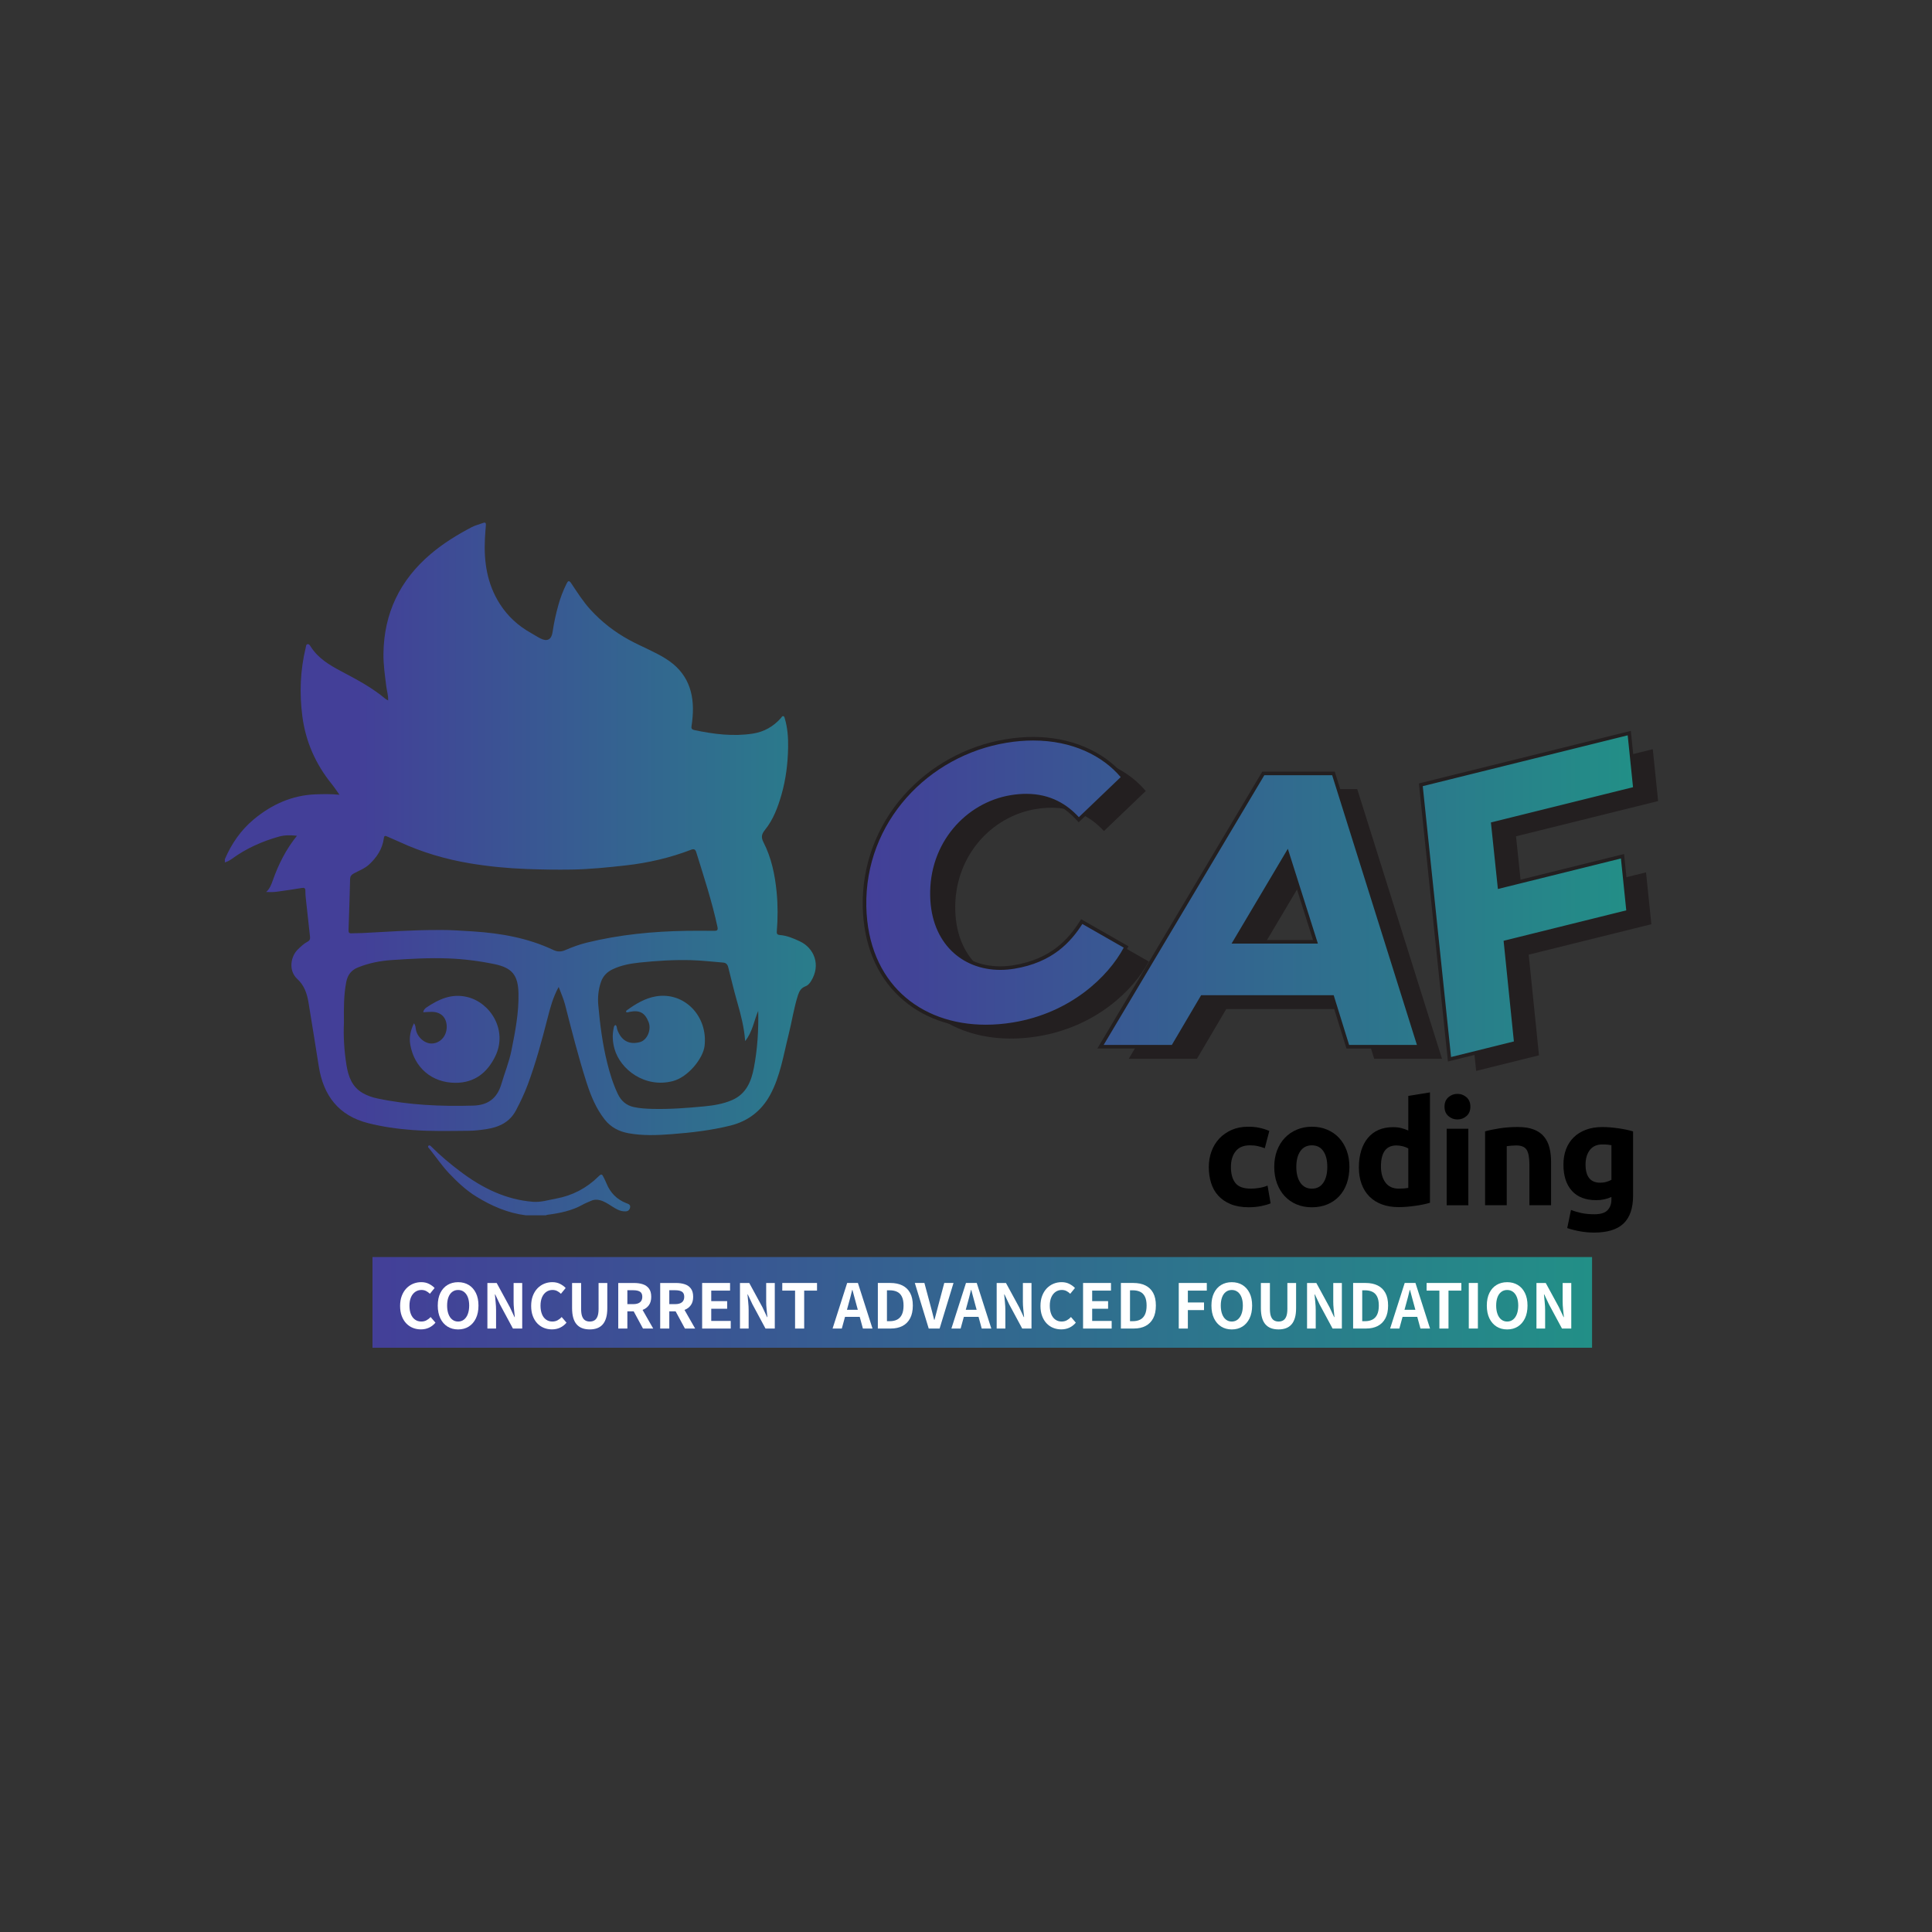 <svg xmlns="http://www.w3.org/2000/svg" xmlns:xlink="http://www.w3.org/1999/xlink" id="Layer_1" x="0px" y="0px" viewBox="0 0 1080 1080" style="enable-background:new 0 0 1080 1080;" xml:space="preserve"><rect x="0" y="0" width="1080" height="1080" fill="#333333" stroke="none"/><style type="text/css">	.st0{fill:url(#SVGID_1_);}	.st1{fill:#FFFFFF;}	.st2{fill:#231F20;}	.st3{fill:url(#SVGID_00000038402442344941083960000007632134840142761367_);}	.st4{fill:url(#SVGID_00000111152715504453064380000012556523771443144873_);}</style><g>	<linearGradient id="SVGID_1_" gradientUnits="userSpaceOnUse" x1="208.215" y1="728.043" x2="889.965" y2="728.043">		<stop offset="0" style="stop-color:#433F98"></stop>		<stop offset="1" style="stop-color:#228F87"></stop>	</linearGradient>	<rect x="208.22" y="702.7" class="st0" width="681.75" height="50.69"></rect>	<g>		<path class="st1" d="M238.43,738.04c-0.86,0.47-1.84,0.7-2.94,0.7c-1.33,0-2.49-0.35-3.49-1.07c-1-0.71-1.76-1.72-2.3-3.04   c-0.54-1.32-0.81-2.91-0.81-4.76c0-1.83,0.29-3.4,0.86-4.71c0.57-1.31,1.37-2.31,2.39-3.01c1.02-0.7,2.17-1.05,3.45-1.05   c0.96,0,1.83,0.19,2.6,0.58c0.77,0.39,1.47,0.91,2.11,1.55l2.65-3.23c-0.8-0.87-1.84-1.63-3.11-2.29   c-1.27-0.65-2.72-0.98-4.35-0.98c-1.6,0-3.12,0.3-4.56,0.89c-1.43,0.6-2.69,1.47-3.78,2.61c-1.09,1.15-1.94,2.54-2.56,4.18   c-0.62,1.64-0.93,3.51-0.93,5.62c0,2.11,0.3,3.98,0.91,5.6c0.61,1.63,1.44,3,2.51,4.13c1.07,1.12,2.3,1.97,3.7,2.53   c1.4,0.56,2.9,0.84,4.5,0.84c1.67,0,3.19-0.32,4.54-0.95c1.35-0.63,2.56-1.56,3.61-2.8l-2.72-3.16   C240.06,736.97,239.29,737.57,238.43,738.04z"></path>		<path class="st1" d="M262.04,718.31c-1.7-1.04-3.68-1.56-5.95-1.56c-2.25,0-4.22,0.52-5.93,1.55c-1.71,1.03-3.04,2.52-4.01,4.47   c-0.96,1.95-1.44,4.3-1.44,7.05c0,2.77,0.48,5.16,1.44,7.15c0.96,1.99,2.3,3.52,4.01,4.59c1.71,1.07,3.68,1.6,5.93,1.6   c2.27,0,4.25-0.53,5.95-1.6c1.7-1.07,3.03-2.6,3.99-4.59c0.96-1.99,1.44-4.38,1.44-7.15c0-2.75-0.48-5.09-1.44-7.03   C265.06,720.84,263.73,719.35,262.04,718.31z M261.52,734.54c-0.5,1.34-1.22,2.38-2.15,3.11c-0.93,0.73-2.02,1.1-3.28,1.1   c-1.26,0-2.36-0.37-3.28-1.1c-0.93-0.73-1.64-1.77-2.13-3.11c-0.49-1.34-0.74-2.92-0.74-4.73c0-1.81,0.25-3.36,0.74-4.66   c0.49-1.29,1.2-2.29,2.13-2.99c0.93-0.7,2.02-1.05,3.28-1.05c1.26,0,2.35,0.35,3.28,1.05c0.93,0.7,1.64,1.7,2.15,2.99   c0.5,1.3,0.76,2.85,0.76,4.66C262.28,731.62,262.02,733.2,261.52,734.54z"></path>		<path class="st1" d="M287.1,727.37c0,1.44,0.08,2.96,0.24,4.54c0.16,1.58,0.31,3.04,0.45,4.37h-0.17l-2.58-5.5l-7.39-13.58h-5.19   v25.47h4.85v-10.21c0-1.47-0.08-2.97-0.24-4.5c-0.16-1.54-0.3-2.99-0.41-4.37h0.17l2.58,5.47l7.32,13.61h5.19v-25.47h-4.81V727.37   z"></path>		<path class="st1" d="M311.69,738.04c-0.86,0.47-1.84,0.7-2.94,0.7c-1.33,0-2.49-0.35-3.49-1.07c-1-0.71-1.77-1.72-2.3-3.04   c-0.54-1.32-0.81-2.91-0.81-4.76c0-1.83,0.29-3.4,0.86-4.71c0.57-1.31,1.37-2.31,2.39-3.01c1.02-0.7,2.17-1.05,3.45-1.05   c0.96,0,1.83,0.19,2.6,0.58c0.77,0.39,1.47,0.91,2.11,1.55l2.65-3.23c-0.8-0.87-1.84-1.63-3.11-2.29   c-1.27-0.65-2.72-0.98-4.35-0.98c-1.6,0-3.12,0.3-4.56,0.89c-1.43,0.6-2.69,1.47-3.78,2.61c-1.09,1.15-1.94,2.54-2.56,4.18   c-0.62,1.64-0.93,3.51-0.93,5.62c0,2.11,0.3,3.98,0.91,5.6c0.61,1.63,1.44,3,2.51,4.13c1.07,1.12,2.3,1.97,3.7,2.53   c1.4,0.56,2.9,0.84,4.5,0.84c1.67,0,3.19-0.32,4.54-0.95c1.35-0.63,2.56-1.56,3.61-2.8l-2.72-3.16   C313.32,736.97,312.55,737.57,311.69,738.04z"></path>		<path class="st1" d="M334.61,731.67c0,1.77-0.2,3.16-0.6,4.19c-0.4,1.03-0.97,1.77-1.7,2.22c-0.73,0.45-1.6,0.67-2.61,0.67   c-1.01,0-1.87-0.22-2.6-0.67c-0.72-0.45-1.28-1.19-1.67-2.22c-0.39-1.03-0.58-2.43-0.58-4.19v-14.47h-5.05v14.03   c0,2.11,0.22,3.92,0.65,5.43c0.44,1.51,1.08,2.75,1.94,3.71c0.86,0.96,1.9,1.67,3.11,2.11c1.21,0.45,2.61,0.67,4.19,0.67   c1.54,0,2.91-0.22,4.13-0.67c1.21-0.45,2.25-1.15,3.09-2.11c0.85-0.96,1.49-2.2,1.93-3.71c0.44-1.51,0.65-3.32,0.65-5.43v-14.03   h-4.88V731.67z"></path>		<path class="st1" d="M359.33,732.2c1.44-0.56,2.59-1.44,3.44-2.65c0.85-1.2,1.27-2.75,1.27-4.62c0-1.95-0.42-3.49-1.27-4.62   c-0.85-1.14-1.99-1.94-3.44-2.41c-1.44-0.47-3.07-0.7-4.88-0.7h-8.84v25.47h5.09v-9.63h3.53l5.21,9.63h5.71l-5.95-10.42   C359.23,732.23,359.28,732.22,359.33,732.2z M350.7,721.25h3.3c1.65,0,2.9,0.27,3.76,0.81c0.86,0.54,1.29,1.5,1.29,2.87   c0,1.35-0.43,2.37-1.29,3.06c-0.86,0.69-2.11,1.03-3.76,1.03h-3.3V721.25z"></path>		<path class="st1" d="M382.77,732.2c1.44-0.56,2.59-1.44,3.44-2.65c0.85-1.2,1.27-2.75,1.27-4.62c0-1.95-0.42-3.49-1.27-4.62   c-0.85-1.14-1.99-1.94-3.44-2.41c-1.44-0.47-3.07-0.7-4.88-0.7h-8.84v25.47h5.09v-9.63h3.53l5.21,9.63h5.71l-5.95-10.42   C382.68,732.23,382.73,732.22,382.77,732.2z M374.14,721.25h3.3c1.65,0,2.91,0.27,3.76,0.81c0.86,0.54,1.29,1.5,1.29,2.87   c0,1.35-0.43,2.37-1.29,3.06c-0.86,0.69-2.11,1.03-3.76,1.03h-3.3V721.25z"></path>		<polygon class="st1" points="397.59,731.6 406.49,731.6 406.49,727.34 397.59,727.34 397.59,721.46 408.11,721.46 408.11,717.19    392.5,717.19 392.5,742.67 408.49,742.67 408.49,738.41 397.59,738.41   "></polygon>		<path class="st1" d="M428.29,727.37c0,1.44,0.08,2.96,0.24,4.54c0.16,1.58,0.31,3.04,0.45,4.37h-0.17l-2.58-5.5l-7.39-13.58h-5.19   v25.47h4.85v-10.21c0-1.47-0.08-2.97-0.24-4.5c-0.16-1.54-0.3-2.99-0.41-4.37h0.17l2.58,5.47l7.32,13.61h5.19v-25.47h-4.81V727.37   z"></path>		<polygon class="st1" points="437.3,721.46 444.45,721.46 444.45,742.67 449.54,742.67 449.54,721.46 456.72,721.46 456.72,717.19    437.3,717.19   "></polygon>		<path class="st1" d="M473.57,717.19l-8.15,25.47h5.16l1.79-6.53h8.22l1.78,6.53h5.36l-8.15-25.47H473.57z M473.45,732.18   l0.76-2.78c0.37-1.33,0.74-2.7,1.12-4.13c0.38-1.42,0.73-2.82,1.05-4.2h0.14c0.39,1.35,0.76,2.75,1.12,4.18   c0.36,1.43,0.73,2.81,1.12,4.14l0.76,2.78H473.45z"></path>		<path class="st1" d="M504.42,718.57c-1.87-0.92-4.11-1.38-6.72-1.38h-6.98v25.47h7.25c2.52,0,4.7-0.48,6.53-1.43   c1.83-0.95,3.25-2.38,4.26-4.28c1.01-1.9,1.51-4.29,1.51-7.15c0-2.86-0.51-5.23-1.53-7.08   C507.73,720.87,506.29,719.49,504.42,718.57z M504.16,734.85c-0.62,1.3-1.51,2.23-2.66,2.82c-1.16,0.59-2.54,0.88-4.14,0.88h-1.55   v-17.26h1.55c1.6,0,2.98,0.28,4.14,0.84c1.16,0.56,2.05,1.47,2.66,2.72c0.62,1.25,0.93,2.91,0.93,4.97   C505.09,731.87,504.78,733.55,504.16,734.85z"></path>		<path class="st1" d="M527.85,717.19l-3.3,12.41c-0.39,1.4-0.74,2.76-1.07,4.07c-0.32,1.32-0.69,2.7-1.1,4.14h-0.17   c-0.39-1.44-0.74-2.82-1.05-4.14c-0.31-1.32-0.67-2.68-1.08-4.07l-3.33-12.41h-5.36l7.77,25.47h6.09l7.77-25.47H527.85z"></path>		<path class="st1" d="M539.99,717.19l-8.15,25.47h5.16l1.79-6.53h8.22l1.78,6.53h5.36L546,717.19H539.99z M539.87,732.18l0.76-2.78   c0.37-1.33,0.74-2.7,1.12-4.13c0.38-1.42,0.73-2.82,1.05-4.2h0.14c0.39,1.35,0.76,2.75,1.12,4.18c0.35,1.43,0.73,2.81,1.12,4.14   l0.76,2.78H539.87z"></path>		<path class="st1" d="M571.79,727.37c0,1.44,0.08,2.96,0.24,4.54c0.16,1.58,0.31,3.04,0.45,4.37h-0.17l-2.58-5.5l-7.39-13.58h-5.19   v25.47h4.85v-10.21c0-1.47-0.08-2.97-0.24-4.5c-0.16-1.54-0.3-2.99-0.41-4.37h0.17l2.58,5.47l7.32,13.61h5.19v-25.47h-4.81V727.37   z"></path>		<path class="st1" d="M596.38,738.04c-0.86,0.47-1.84,0.7-2.94,0.7c-1.33,0-2.49-0.35-3.49-1.07c-1-0.71-1.77-1.72-2.3-3.04   c-0.54-1.32-0.81-2.91-0.81-4.76c0-1.83,0.29-3.4,0.86-4.71c0.57-1.31,1.37-2.31,2.39-3.01c1.02-0.7,2.17-1.05,3.46-1.05   c0.96,0,1.83,0.19,2.6,0.58c0.77,0.39,1.47,0.91,2.11,1.55l2.65-3.23c-0.8-0.87-1.84-1.63-3.11-2.29   c-1.27-0.65-2.72-0.98-4.35-0.98c-1.6,0-3.12,0.3-4.55,0.89c-1.43,0.6-2.69,1.47-3.78,2.61c-1.09,1.15-1.94,2.54-2.56,4.18   c-0.62,1.64-0.93,3.51-0.93,5.62c0,2.11,0.3,3.98,0.91,5.6c0.61,1.63,1.44,3,2.51,4.13c1.07,1.12,2.3,1.97,3.7,2.53   c1.4,0.56,2.9,0.84,4.5,0.84c1.67,0,3.18-0.32,4.54-0.95c1.35-0.63,2.56-1.56,3.61-2.8l-2.72-3.16   C598,736.97,597.24,737.57,596.38,738.04z"></path>		<polygon class="st1" points="610.53,731.6 619.43,731.6 619.43,727.34 610.53,727.34 610.53,721.46 621.05,721.46 621.05,717.19    605.44,717.19 605.44,742.67 621.43,742.67 621.43,738.41 610.53,738.41   "></polygon>		<path class="st1" d="M640.29,718.57c-1.87-0.92-4.11-1.38-6.72-1.38h-6.98v25.47h7.25c2.52,0,4.7-0.48,6.53-1.43   c1.83-0.95,3.25-2.38,4.26-4.28c1.01-1.9,1.51-4.29,1.51-7.15c0-2.86-0.51-5.23-1.53-7.08   C643.6,720.87,642.15,719.49,640.29,718.57z M640.03,734.85c-0.62,1.3-1.51,2.23-2.66,2.82c-1.16,0.59-2.54,0.88-4.14,0.88h-1.55   v-17.26h1.55c1.6,0,2.98,0.28,4.14,0.84c1.16,0.56,2.05,1.47,2.66,2.72c0.62,1.25,0.93,2.91,0.93,4.97   C640.96,731.87,640.65,733.55,640.03,734.85z"></path>		<polygon class="st1" points="658.93,742.67 664.02,742.67 664.02,732.35 673.06,732.35 673.06,728.09 664.02,728.09    664.02,721.46 674.61,721.46 674.61,717.19 658.93,717.19   "></polygon>		<path class="st1" d="M694.52,718.31c-1.7-1.04-3.68-1.56-5.95-1.56c-2.25,0-4.22,0.52-5.93,1.55c-1.71,1.03-3.04,2.52-4,4.47   c-0.96,1.95-1.44,4.3-1.44,7.05c0,2.77,0.48,5.16,1.44,7.15c0.96,1.99,2.3,3.52,4,4.59c1.71,1.07,3.68,1.6,5.93,1.6   c2.27,0,4.25-0.53,5.95-1.6c1.7-1.07,3.02-2.6,3.99-4.59c0.96-1.99,1.44-4.38,1.44-7.15c0-2.75-0.48-5.09-1.44-7.03   C697.54,720.84,696.21,719.35,694.52,718.31z M694,734.54c-0.5,1.34-1.22,2.38-2.15,3.11c-0.93,0.73-2.02,1.1-3.28,1.1   c-1.26,0-2.35-0.37-3.28-1.1c-0.93-0.73-1.64-1.77-2.13-3.11c-0.49-1.34-0.74-2.92-0.74-4.73c0-1.81,0.25-3.36,0.74-4.66   c0.49-1.29,1.2-2.29,2.13-2.99c0.93-0.7,2.02-1.05,3.28-1.05c1.26,0,2.35,0.35,3.28,1.05c0.93,0.7,1.64,1.7,2.15,2.99   c0.5,1.3,0.76,2.85,0.76,4.66C694.76,731.62,694.5,733.2,694,734.54z"></path>		<path class="st1" d="M719.65,731.67c0,1.77-0.2,3.16-0.6,4.19c-0.4,1.03-0.97,1.77-1.7,2.22c-0.73,0.45-1.6,0.67-2.61,0.67   c-1.01,0-1.87-0.22-2.6-0.67c-0.72-0.45-1.28-1.19-1.67-2.22c-0.39-1.03-0.58-2.43-0.58-4.19v-14.47h-5.05v14.03   c0,2.11,0.22,3.92,0.65,5.43c0.43,1.51,1.08,2.75,1.94,3.71c0.86,0.96,1.9,1.67,3.11,2.11c1.21,0.45,2.61,0.67,4.19,0.67   c1.54,0,2.91-0.22,4.13-0.67c1.21-0.45,2.25-1.15,3.09-2.11c0.85-0.96,1.49-2.2,1.93-3.71c0.44-1.51,0.65-3.32,0.65-5.43v-14.03   h-4.88V731.67z"></path>		<path class="st1" d="M745.29,727.37c0,1.44,0.08,2.96,0.24,4.54c0.16,1.58,0.31,3.04,0.45,4.37h-0.17l-2.58-5.5l-7.39-13.58h-5.19   v25.47h4.85v-10.21c0-1.47-0.08-2.97-0.24-4.5c-0.16-1.54-0.3-2.99-0.41-4.37h0.17l2.58,5.47l7.32,13.61h5.19v-25.47h-4.81V727.37   z"></path>		<path class="st1" d="M770.1,718.57c-1.87-0.92-4.11-1.38-6.72-1.38h-6.98v25.47h7.25c2.52,0,4.7-0.48,6.53-1.43   c1.83-0.95,3.25-2.38,4.26-4.28c1.01-1.9,1.51-4.29,1.51-7.15c0-2.86-0.51-5.23-1.53-7.08   C773.41,720.87,771.97,719.49,770.1,718.57z M769.84,734.85c-0.62,1.3-1.51,2.23-2.66,2.82c-1.16,0.59-2.54,0.88-4.14,0.88h-1.55   v-17.26h1.55c1.6,0,2.98,0.28,4.14,0.84c1.16,0.56,2.05,1.47,2.66,2.72c0.62,1.25,0.93,2.91,0.93,4.97   C770.77,731.87,770.46,733.55,769.84,734.85z"></path>		<path class="st1" d="M785.24,717.19l-8.15,25.47h5.16l1.79-6.53h8.22l1.78,6.53h5.36l-8.15-25.47H785.24z M785.13,732.18   l0.76-2.78c0.37-1.33,0.74-2.7,1.12-4.13s0.73-2.82,1.05-4.2h0.14c0.39,1.35,0.76,2.75,1.12,4.18c0.35,1.43,0.73,2.81,1.12,4.14   l0.76,2.78H785.13z"></path>		<polygon class="st1" points="797.48,721.46 804.63,721.46 804.63,742.67 809.72,742.67 809.72,721.46 816.9,721.46 816.9,717.19    797.48,717.19   "></polygon>		<rect x="821.06" y="717.19" class="st1" width="5.09" height="25.47"></rect>		<path class="st1" d="M848.46,718.31c-1.7-1.04-3.68-1.56-5.95-1.56c-2.25,0-4.22,0.52-5.93,1.55c-1.71,1.03-3.04,2.52-4,4.47   c-0.96,1.95-1.44,4.3-1.44,7.05c0,2.77,0.48,5.16,1.44,7.15c0.96,1.99,2.3,3.52,4,4.59c1.71,1.07,3.68,1.6,5.93,1.6   c2.27,0,4.25-0.53,5.95-1.6c1.7-1.07,3.02-2.6,3.99-4.59c0.96-1.99,1.44-4.38,1.44-7.15c0-2.75-0.48-5.09-1.44-7.03   C851.49,720.84,850.16,719.35,848.46,718.31z M847.95,734.54c-0.5,1.34-1.22,2.38-2.15,3.11c-0.93,0.73-2.02,1.1-3.28,1.1   c-1.26,0-2.35-0.37-3.28-1.1c-0.93-0.73-1.64-1.77-2.13-3.11c-0.49-1.34-0.74-2.92-0.74-4.73c0-1.81,0.25-3.36,0.74-4.66   c0.49-1.29,1.2-2.29,2.13-2.99c0.93-0.7,2.02-1.05,3.28-1.05c1.26,0,2.35,0.35,3.28,1.05c0.93,0.7,1.64,1.7,2.15,2.99   c0.5,1.3,0.76,2.85,0.76,4.66C848.7,731.62,848.45,733.2,847.95,734.54z"></path>		<path class="st1" d="M873.53,717.19v10.18c0,1.44,0.08,2.96,0.24,4.54c0.16,1.58,0.31,3.04,0.45,4.37h-0.17l-2.58-5.5l-7.39-13.58   h-5.19v25.47h4.85v-10.21c0-1.47-0.08-2.97-0.24-4.5c-0.16-1.54-0.3-2.99-0.41-4.37h0.17l2.58,5.47l7.32,13.61h5.19v-25.47H873.53   z"></path>	</g>	<g>		<g>			<path d="M675.73,652.36c0-3.09,0.5-6,1.5-8.74c1-2.74,2.45-5.12,4.35-7.15c1.9-2.03,4.2-3.64,6.91-4.84    c2.71-1.19,5.8-1.79,9.27-1.79c2.28,0,4.36,0.2,6.26,0.61c1.9,0.41,3.74,0.99,5.53,1.75l-2.52,9.67    c-1.14-0.43-2.39-0.81-3.74-1.14c-1.36-0.33-2.87-0.49-4.55-0.49c-3.58,0-6.25,1.11-8.01,3.33c-1.76,2.22-2.64,5.15-2.64,8.78    c0,3.85,0.83,6.83,2.48,8.94c1.65,2.11,4.54,3.17,8.66,3.17c1.46,0,3.03-0.13,4.71-0.41c1.68-0.27,3.22-0.7,4.63-1.3l1.71,9.92    c-1.41,0.6-3.17,1.11-5.28,1.54c-2.11,0.43-4.44,0.65-6.99,0.65c-3.9,0-7.26-0.58-10.08-1.75c-2.82-1.16-5.13-2.75-6.95-4.76    c-1.82-2-3.14-4.37-3.98-7.11C676.14,658.52,675.73,655.56,675.73,652.36z"></path>			<path d="M754.33,652.28c0,3.36-0.49,6.43-1.46,9.23c-0.98,2.79-2.39,5.18-4.23,7.15c-1.84,1.98-4.05,3.51-6.62,4.59    c-2.57,1.08-5.46,1.63-8.66,1.63c-3.14,0-6-0.54-8.58-1.63c-2.57-1.08-4.78-2.61-6.62-4.59c-1.84-1.98-3.28-4.36-4.31-7.15    c-1.03-2.79-1.54-5.86-1.54-9.23c0-3.36,0.53-6.42,1.58-9.19c1.06-2.76,2.52-5.12,4.39-7.07c1.87-1.95,4.09-3.47,6.67-4.55    c2.57-1.08,5.38-1.63,8.41-1.63c3.09,0,5.92,0.54,8.49,1.63c2.57,1.08,4.78,2.6,6.62,4.55c1.84,1.95,3.28,4.31,4.31,7.07    C753.81,645.86,754.33,648.92,754.33,652.28z M741.97,652.28c0-3.74-0.75-6.68-2.24-8.82c-1.49-2.14-3.62-3.21-6.38-3.21    c-2.76,0-4.91,1.07-6.42,3.21c-1.52,2.14-2.28,5.08-2.28,8.82c0,3.74,0.76,6.71,2.28,8.9c1.52,2.19,3.66,3.29,6.42,3.29    c2.76,0,4.89-1.1,6.38-3.29C741.23,658.98,741.97,656.02,741.97,652.28z"></path>			<path d="M799.36,672.35c-1.08,0.33-2.33,0.64-3.74,0.94c-1.41,0.3-2.89,0.55-4.43,0.77c-1.54,0.22-3.12,0.39-4.71,0.53    c-1.6,0.13-3.13,0.2-4.59,0.2c-3.52,0-6.66-0.52-9.43-1.54c-2.76-1.03-5.09-2.51-6.99-4.43c-1.9-1.92-3.35-4.25-4.35-6.99    c-1-2.74-1.5-5.81-1.5-9.23c0-3.47,0.43-6.6,1.3-9.39c0.87-2.79,2.11-5.16,3.74-7.11c1.63-1.95,3.62-3.44,5.97-4.47    c2.36-1.03,5.05-1.54,8.09-1.54c1.68,0,3.18,0.16,4.51,0.49c1.33,0.33,2.67,0.79,4.02,1.38v-19.35l12.11-1.95V672.35z     M771.96,652.03c0,3.74,0.84,6.75,2.52,9.02c1.68,2.28,4.17,3.41,7.48,3.41c1.08,0,2.09-0.04,3.01-0.12    c0.92-0.08,1.68-0.18,2.28-0.29v-22.03c-0.76-0.49-1.75-0.89-2.97-1.22c-1.22-0.33-2.45-0.49-3.7-0.49    C774.84,640.33,771.96,644.23,771.96,652.03z"></path>			<path d="M821.95,618.63c0,2.22-0.72,3.97-2.15,5.24c-1.44,1.27-3.13,1.91-5.08,1.91c-1.95,0-3.64-0.64-5.08-1.91    c-1.44-1.27-2.15-3.02-2.15-5.24c0-2.22,0.72-3.97,2.15-5.24c1.44-1.27,3.13-1.91,5.08-1.91c1.95,0,3.64,0.64,5.08,1.91    C821.23,614.66,821.95,616.4,821.95,618.63z M820.81,673.74H808.7v-42.75h12.11V673.74z"></path>			<path d="M830.16,632.44c2.06-0.6,4.71-1.15,7.97-1.67c3.25-0.51,6.66-0.77,10.24-0.77c3.63,0,6.65,0.47,9.06,1.42    c2.41,0.95,4.32,2.29,5.73,4.02c1.41,1.73,2.41,3.79,3.01,6.18c0.6,2.39,0.89,5.04,0.89,7.97v24.14h-12.11v-22.68    c0-3.9-0.52-6.67-1.54-8.29c-1.03-1.63-2.95-2.44-5.77-2.44c-0.87,0-1.79,0.04-2.76,0.12c-0.98,0.08-1.84,0.18-2.6,0.28v33    h-12.11V632.44z"></path>			<path d="M912.9,668.37c0,6.99-1.78,12.18-5.32,15.57c-3.55,3.39-9.04,5.08-16.46,5.08c-2.6,0-5.2-0.23-7.8-0.69    c-2.6-0.46-5.01-1.07-7.23-1.83l2.11-10.16c1.9,0.76,3.89,1.35,5.97,1.79c2.09,0.43,4.46,0.65,7.11,0.65    c3.47,0,5.92-0.76,7.36-2.28c1.44-1.52,2.15-3.47,2.15-5.85v-1.54c-1.3,0.6-2.64,1.04-4.02,1.34c-1.38,0.3-2.89,0.45-4.51,0.45    c-5.91,0-10.43-1.75-13.58-5.24c-3.14-3.5-4.71-8.38-4.71-14.67c0-3.14,0.49-6,1.46-8.58c0.98-2.57,2.4-4.78,4.27-6.62    c1.87-1.84,4.16-3.26,6.87-4.27c2.71-1,5.77-1.5,9.18-1.5c1.46,0,2.97,0.07,4.51,0.2c1.54,0.14,3.07,0.31,4.59,0.53    c1.52,0.22,2.97,0.47,4.35,0.77c1.38,0.3,2.61,0.61,3.7,0.93V668.37z M886.33,650.98c0,6.77,2.74,10.16,8.21,10.16    c1.25,0,2.41-0.16,3.5-0.49c1.08-0.33,2-0.7,2.76-1.14v-19.35c-0.6-0.11-1.3-0.2-2.11-0.29c-0.81-0.08-1.76-0.12-2.85-0.12    c-3.2,0-5.58,1.06-7.15,3.17C887.11,645.04,886.33,647.73,886.33,650.98z"></path>		</g>	</g>	<path class="st2" d="M619.05,524.27c-6.43,10.01-16.55,21.49-38.02,25.01c-24.87,4.08-46.36-11.16-47.03-40.52  c-0.74-29.78,19.99-52.39,45.07-56.51c18.7-3.07,30.34,3.97,38.04,12.31l23.39-22.39c-12.18-14.37-34.5-24.02-63.83-19.21  c-43.57,7.15-79.39,44.25-78.38,91.66c1.12,48.06,38,71.91,81.99,64.68c32.09-5.27,53.21-25.54,61.89-41.81L619.05,524.27z   M720.79,441.1l-89.82,150.78h38.12l16.37-27.79h74.1l8.62,27.79h37.91L758.7,441.1H720.79z M702.49,535.22l31.45-52.99l16.8,52.99  H702.49z M920.14,487.65l-68.78,17.06l-3.9-37.2l79.44-19.71l-2.98-29l-114.56,28.42l15.82,151.42l35.12-8.71l-5.75-56.27  l68.57-17.01L920.14,487.65z"></path>	<g>		<g>							<linearGradient id="SVGID_00000020366623282947502120000006830714072170095783_" gradientUnits="userSpaceOnUse" x1="484.246" y1="500.976" x2="912.873" y2="500.976">				<stop offset="0" style="stop-color:#433F98"></stop>				<stop offset="1" style="stop-color:#228F87"></stop>			</linearGradient>			<path style="fill:url(#SVGID_00000020366623282947502120000006830714072170095783_);" d="M794.25,438.71l116.53-28.91l3.18,31.01    l-79.44,19.71l3.69,35.19l68.78-17.07l3.19,31.01l-68.57,17.01l5.75,56.27l-37.08,9.2L794.25,438.71z M753.42,585.12l-8.62-27.79    h-72.79l-16.37,27.79h-40.46l91.01-152.78h39.21l48.01,152.78H753.42z M735.34,526.47l-15.71-49.56l-29.41,49.56H735.34z     M551.06,573.82c-19,0-35.46-6-47.58-17.35c-12.75-11.93-19.74-29.08-20.22-49.58c-0.49-22.67,7.58-44.55,22.72-61.62    c14.58-16.44,34.64-27.47,56.5-31.06c5.11-0.84,10.18-1.26,15.06-1.26c20.38,0,38.49,7.59,49.7,20.81l0.61,0.72l-24.8,23.75    l-0.69-0.75c-7.9-8.56-17.28-12.72-28.68-12.72c-2.7,0-5.55,0.24-8.46,0.72c-26.33,4.32-44.93,27.66-44.24,55.5    c0.55,24.05,15.89,40.2,38.17,40.2c2.52,0,5.11-0.22,7.7-0.64c21.35-3.5,31.17-14.97,37.34-24.57l0.51-0.8l24.79,14.18    l-0.46,0.86c-8.64,16.2-30.23,37.01-62.61,42.33C561.24,573.39,556.07,573.82,551.06,573.82    C551.07,573.82,551.06,573.82,551.06,573.82z"></path>		</g>		<g>			<path class="st2" d="M909.89,411.05l2.98,29l-79.44,19.71l3.9,37.2l68.78-17.06l2.98,29l-68.57,17.01l5.75,56.27l-35.12,8.71    l-15.82-151.42L909.89,411.05 M577.54,413.95c22.02,0,38.91,8.63,48.94,20.46l-23.39,22.39c-6.44-6.98-15.63-13.04-29.42-13.04    c-2.69,0-5.56,0.23-8.62,0.73c-25.08,4.12-45.82,26.73-45.07,56.51c0.6,26.21,17.8,41.17,39.18,41.17c2.56,0,5.19-0.22,7.86-0.65    c21.47-3.52,31.59-15.01,38.02-25.01l23.13,13.23c-8.68,16.27-29.8,36.54-61.89,41.81c-5.18,0.85-10.26,1.27-15.2,1.27    c-36.98,0-65.81-23.56-66.8-65.95c-1.02-47.42,34.8-84.51,78.38-91.66C567.84,414.35,572.8,413.95,577.54,413.95 M744.68,433.34    l47.39,150.78h-37.91l-8.62-27.79h-74.1l-16.37,27.79h-38.12l89.82-150.78H744.68 M688.46,527.47h48.25l-16.8-52.99    L688.46,527.47 M911.65,408.56l-2.24,0.55l-114.56,28.42l-1.69,0.42l0.18,1.73l15.82,151.42l0.24,2.29l2.23-0.55l35.12-8.71    l1.68-0.42l-0.18-1.73l-5.57-54.55l66.89-16.59l1.69-0.42l-0.18-1.73l-2.98-29l-0.24-2.29l-2.24,0.55l-66.55,16.51l-3.48-33.19    l77.75-19.29l1.69-0.42l-0.18-1.73l-2.98-29L911.65,408.56L911.65,408.56z M577.54,411.95l0,2L577.54,411.95    c-4.93,0-10.06,0.43-15.22,1.28c-22.08,3.62-42.35,14.77-57.08,31.38c-15.3,17.26-23.46,39.38-22.97,62.3    c0.49,20.78,7.59,38.17,20.53,50.29c12.31,11.53,29,17.62,48.26,17.62c5.06,0,10.28-0.44,15.52-1.3    c15.02-2.47,28.68-8.24,40.6-17.15c9.69-7.24,17.76-16.37,22.73-25.69l0.91-1.71l-1.69-0.96l-23.13-13.23l-1.65-0.94l-1.03,1.6    c-6.06,9.42-15.7,20.68-36.66,24.12c-2.53,0.42-5.07,0.63-7.53,0.63c-21.7,0-36.64-15.76-37.18-39.22    c-0.68-27.34,17.57-50.25,43.4-54.49c2.86-0.47,5.65-0.71,8.3-0.71c11.1,0,20.24,4.06,27.95,12.4l1.38,1.5l1.47-1.41l23.39-22.39    l1.36-1.3l-1.22-1.44C616.6,419.67,598.21,411.95,577.54,411.95L577.54,411.95z M746.15,431.34h-1.47h-37.91h-1.14l-0.58,0.98    l-89.82,150.78l-1.8,3.02h3.52h38.12h1.14l0.58-0.98l15.79-26.8h71.48l8.18,26.38l0.44,1.41h1.47h37.91h2.72l-0.82-2.6    l-47.39-150.78L746.15,431.34L746.15,431.34z M691.97,525.47l27.38-46.13l14.63,46.13H691.97L691.97,525.47z"></path>		</g>	</g>	<g>		<g>							<linearGradient id="SVGID_00000165943214002217640820000010647131017677888426_" gradientUnits="userSpaceOnUse" x1="199.196" y1="485.734" x2="529.547" y2="485.734">				<stop offset="0" style="stop-color:#433F98"></stop>				<stop offset="1" style="stop-color:#228F87"></stop>			</linearGradient>			<path style="fill:url(#SVGID_00000165943214002217640820000010647131017677888426_);" d="M447.12,526.22    c-3.61-1.68-7.18-3.24-11.17-3.53c-1.3-0.1-1.83-0.58-1.72-1.96c0.61-7.35,0.63-14.71-0.09-22.05    c-0.94-9.68-2.9-19.17-7.36-27.86c-1.49-2.9-0.96-4.65,0.82-6.87c4.65-5.78,7.21-12.63,9.22-19.63c2.5-8.67,3.6-17.62,3.74-26.64    c0.08-5.34-0.29-10.7-1.81-15.89c-0.16-0.56-0.24-1.31-0.88-1.45c-0.68-0.14-0.94,0.6-1.32,1.04c-4.19,4.75-9.44,7.73-15.66,8.7    c-11.03,1.72-21.92,0.33-32.74-1.96c-1.21-0.26-1.82-0.78-1.59-2.14c0.29-1.68,0.44-3.39,0.59-5.09    c1.17-13.73-2.77-25.06-15.01-32.7c-6.53-4.07-13.71-6.8-20.43-10.47c-8.17-4.46-15.4-10.08-21.66-16.94    c-4.12-4.52-7.38-9.69-10.77-14.76c-1.14-1.71-1.76-1.37-2.53,0.17c-1.93,3.86-3.48,7.89-4.63,12.04    c-1.37,4.94-2.48,9.95-3.22,15.04c-0.62,4.29-2.97,5.54-6.74,3.65c-1.86-0.93-3.59-2.1-5.41-3.11    c-7.15-3.99-13.02-9.41-17.4-16.3c-7.06-11.1-8.93-23.46-8.28-36.35c0.13-2.52,0.35-5.04,0.53-7.56c0.08-1.11-0.17-1.79-1.5-1.29    c-2.16,0.81-4.45,1.34-6.47,2.4c-8.09,4.26-15.87,9.03-22.87,14.98c-17.2,14.61-26.15,33.12-26.41,55.76    c-0.07,6.12,0.83,12.15,1.58,18.2c0.31,2.53,1.14,5.01,1.05,7.88c-0.67-0.37-1.09-0.53-1.41-0.8    c-7.63-6.42-16.39-11.02-25.13-15.65c-6.49-3.44-12.69-7.2-16.76-13.63c-0.41-0.65-0.94-1.58-1.86-1.34    c-0.79,0.21-0.75,1.22-0.92,1.91c-3.06,12.64-3.57,25.4-1.9,38.29c1.84,14.25,7.43,26.83,16.43,37.96c1.47,1.82,2.75,3.8,4.34,6    c-4.7-0.47-9-0.39-13.29-0.23c-13.25,0.47-24.7,5.71-34.7,14.05c-7.17,5.98-12.39,13.59-16.09,22.2c0,0.6,0,1.19,0,1.79    c1.52-0.43,2.86-1.19,4.14-2.12c7.91-5.75,16.7-9.66,26.08-12.29c3.2-0.9,6.48-0.88,10.09-0.47    c-6.22,7.69-10.36,16.06-13.5,24.93c-0.84,2.38-1.68,4.67-3.71,6.5c2.05,0.09,4.04,0.1,5.98-0.16c4.64-0.62,9.26-1.32,13.88-2.08    c1.42-0.24,2.1,0.02,2.06,1.6c-0.03,1.41,0.09,2.82,0.24,4.22c0.76,7.17,1.55,14.33,2.36,21.49c0.14,1.27-0.23,2.13-1.4,2.72    c-2.02,1.02-3.6,2.6-5.23,4.13c-4.25,4-5.6,12.04-0.44,16.75c3.83,3.5,5.4,8.12,6.21,13.04c1.97,11.95,3.86,23.91,5.77,35.87    c2.59,16.21,11.04,27.39,27.39,31.58c8.14,2.09,16.47,3.25,24.84,3.89c10.54,0.8,21.1,0.52,31.66,0.43    c3.18-0.03,6.38-0.41,9.53-0.88c7.13-1.07,13.27-3.78,16.84-10.61c2.42-4.62,4.67-9.3,6.49-14.19    c4.53-12.14,7.89-24.63,11.1-37.17c1.52-5.96,3.09-11.88,6.24-17.56c1.25,3.41,2.7,6.53,3.54,9.8    c3.74,14.61,7.44,29.24,12.04,43.61c2.36,7.37,5.29,14.54,10.16,20.73c3.45,4.39,8.08,6.72,13.42,7.67    c7.96,1.42,15.96,1.11,24,0.49c11.06-0.85,22.05-2.12,32.82-4.79c9.89-2.46,17.4-8.24,22.26-17.21    c5.67-10.48,7.41-22.23,10.27-33.57c1.87-7.41,2.94-15.01,5.32-22.31c0.71-2.17,1.8-3.89,4.03-4.72c1.39-0.51,2.32-1.56,3.1-2.78    C459.19,539.35,454.92,529.85,447.12,526.22z M285.93,587.08c-1.3,6.53-3.83,12.65-5.69,18.99c-2.32,7.88-7.46,11.73-15.63,11.97    c-18.04,0.53-35.97-0.28-53.67-4c-2.82-0.59-5.59-1.54-8.13-2.99c-6.04-3.44-8.1-9.33-9.12-15.59    c-1.32-8.15-1.78-16.4-1.43-23.82c-0.09-8.15-0.11-15.43,1.28-22.64c0.77-3.98,2.78-6.69,6.64-8.23    c6.01-2.4,12.25-3.65,18.65-4.08c10.53-0.72,21.07-1.32,31.63-0.93c8.71,0.32,17.35,1.42,25.85,3.17    c9.99,2.06,13.29,6.18,13.52,16.37C290.08,566.06,288.02,576.58,285.93,587.08z M315.94,531.14c-2.25,0.98-4.35,0.98-6.63-0.1    c-14.12-6.69-29.19-9.34-44.65-10.36c-6.98-0.46-13.94-0.9-18.86-0.81c-15.9-0.04-29.69,1.04-43.49,1.72    c-1.93,0.1-3.87,0.02-5.8,0.14c-1.46,0.09-1.71-0.56-1.67-1.87c0.34-9.51,0.63-19.02,0.87-28.53c0.04-1.48,0.69-2.28,1.9-2.96    c2.89-1.65,6.11-2.72,8.64-5.04c4.4-4.05,7.55-8.78,8.33-14.82c0.18-1.38,0.73-1.4,1.76-0.94c2.31,1.04,4.64,2,6.94,3.06    c12.63,5.83,25.85,9.72,39.54,12c10.49,1.75,21.04,2.76,31.67,3.15c8.32,0.31,16.64,0.44,24.96,0.31    c10.18-0.16,20.31-1.2,30.42-2.33c12.55-1.41,24.73-4.24,36.51-8.77c1.59-0.61,2.35-0.12,2.82,1.38    c4.29,13.84,8.82,27.61,11.87,41.8c0.4,1.87-0.27,2.19-1.88,2.17c-5.13-0.05-10.26-0.08-15.39,0    c-18.85,0.29-37.52,2.12-55.87,6.62C323.81,527.98,319.83,529.45,315.94,531.14z M421.41,597.01    c-1.47,7.63-4.35,14.5-12.06,17.89c-5,2.2-10.37,3.06-15.8,3.58c-9.62,0.92-19.25,1.65-28.92,1.4    c-3.48-0.09-6.96-0.29-10.39-1.04c-4.3-0.93-7.14-3.63-8.92-7.41c-2.61-5.52-4.41-11.32-5.88-17.27    c-2.63-10.57-4.01-21.31-4.98-32.11c-0.41-4.51,0.02-9.09,1.59-13.41c1.14-3.13,3.41-5.37,6.41-6.8    c4.77-2.26,9.9-3.22,15.07-3.76c9.53-1,19.11-1.59,28.69-1.35c6,0.15,11.99,0.89,17.99,1.35c1.65,0.13,2.48,1.04,2.87,2.6    c1.66,6.56,3.21,13.14,5.08,19.64c2.04,7.07,3.85,14.16,4.39,21.64c4.13-5.11,4.99-11.52,7.3-16.89    C424.08,575.53,423.46,586.34,421.41,597.01z M261.13,557.32c-8.7-2.08-15.84,1.24-22.72,5.85c-0.82,0.55-1.6,1.33-1.84,2.68    c1.72-0.08,3.26-0.23,4.8-0.22c5.09,0.02,8.23,3.11,8.35,8.14c0.12,5.21-3.44,9.34-8.24,9.56c-3.98,0.18-8.24-3.52-9-7.83    c-0.19-1.1-0.15-2.27-1.08-3.48c-1.92,4-2.78,7.83-2.06,11.93c2.22,12.79,12.04,21.33,25.25,21.35    c10.59,0.02,17.8-5.56,22.33-14.96C283.85,575.98,274.28,560.46,261.13,557.32z M350.05,672.55c-5.29-2.08-8.89-5.8-11.02-11.02    c-0.45-1.1-1-2.16-1.5-3.23c-0.98-2.08-1.39-2.21-2.98-0.64c-6.66,6.56-14.59,10.7-23.75,12.37c-4.22,0.77-8.45,2.12-12.75,1.79    c-15.41-1.18-28.63-7.82-40.76-16.96c-5.58-4.21-10.95-8.68-15.9-13.63c-0.49-0.49-1.23-1.34-1.86-0.76    c-0.69,0.64,0.24,1.34,0.66,1.86c3.61,4.52,6.83,9.32,10.84,13.56c4.68,4.94,9.59,9.54,15.38,13.1    c8.49,5.21,17.51,9.12,27.51,10.37c3.72,0,7.44,0,11.16,0c0.28-0.09,0.55-0.24,0.84-0.27c6.95-0.91,13.77-2.25,19.97-5.77    c1.35-0.77,2.85-1.27,4.25-1.95c1.68-0.82,3.37-0.93,5.19-0.46c2.51,0.64,4.59,2.06,6.72,3.41c2.01,1.27,4.03,2.57,6.48,2.8    c1.54,0.14,3.02,0.08,3.61-1.78C352.77,673.38,351.22,673.01,350.05,672.55z M366.56,556.99c-5.95,1.03-11.22,4.2-16.14,7.75    c-0.3,0.22-0.53,0.52-0.43,0.98c0.72,0.45,1.43,0,2.11-0.12c5.53-1.03,8.41,0.53,10.47,5.75c1.68,4.25-0.76,10.15-4.93,11.22    c-6,1.54-10.4-0.8-12.62-7.14c-0.28-0.81-0.08-1.8-0.91-2.42c-0.92,0.28-0.92,1.13-1.07,1.81c-0.85,3.85-0.59,7.67,0.46,11.46    c3.24,11.61,17.04,22.14,32.66,18.05c8.52-2.23,16.89-12.67,17.7-19.67C395.8,568.05,382.55,554.24,366.56,556.99z"></path>		</g>	</g></g></svg>